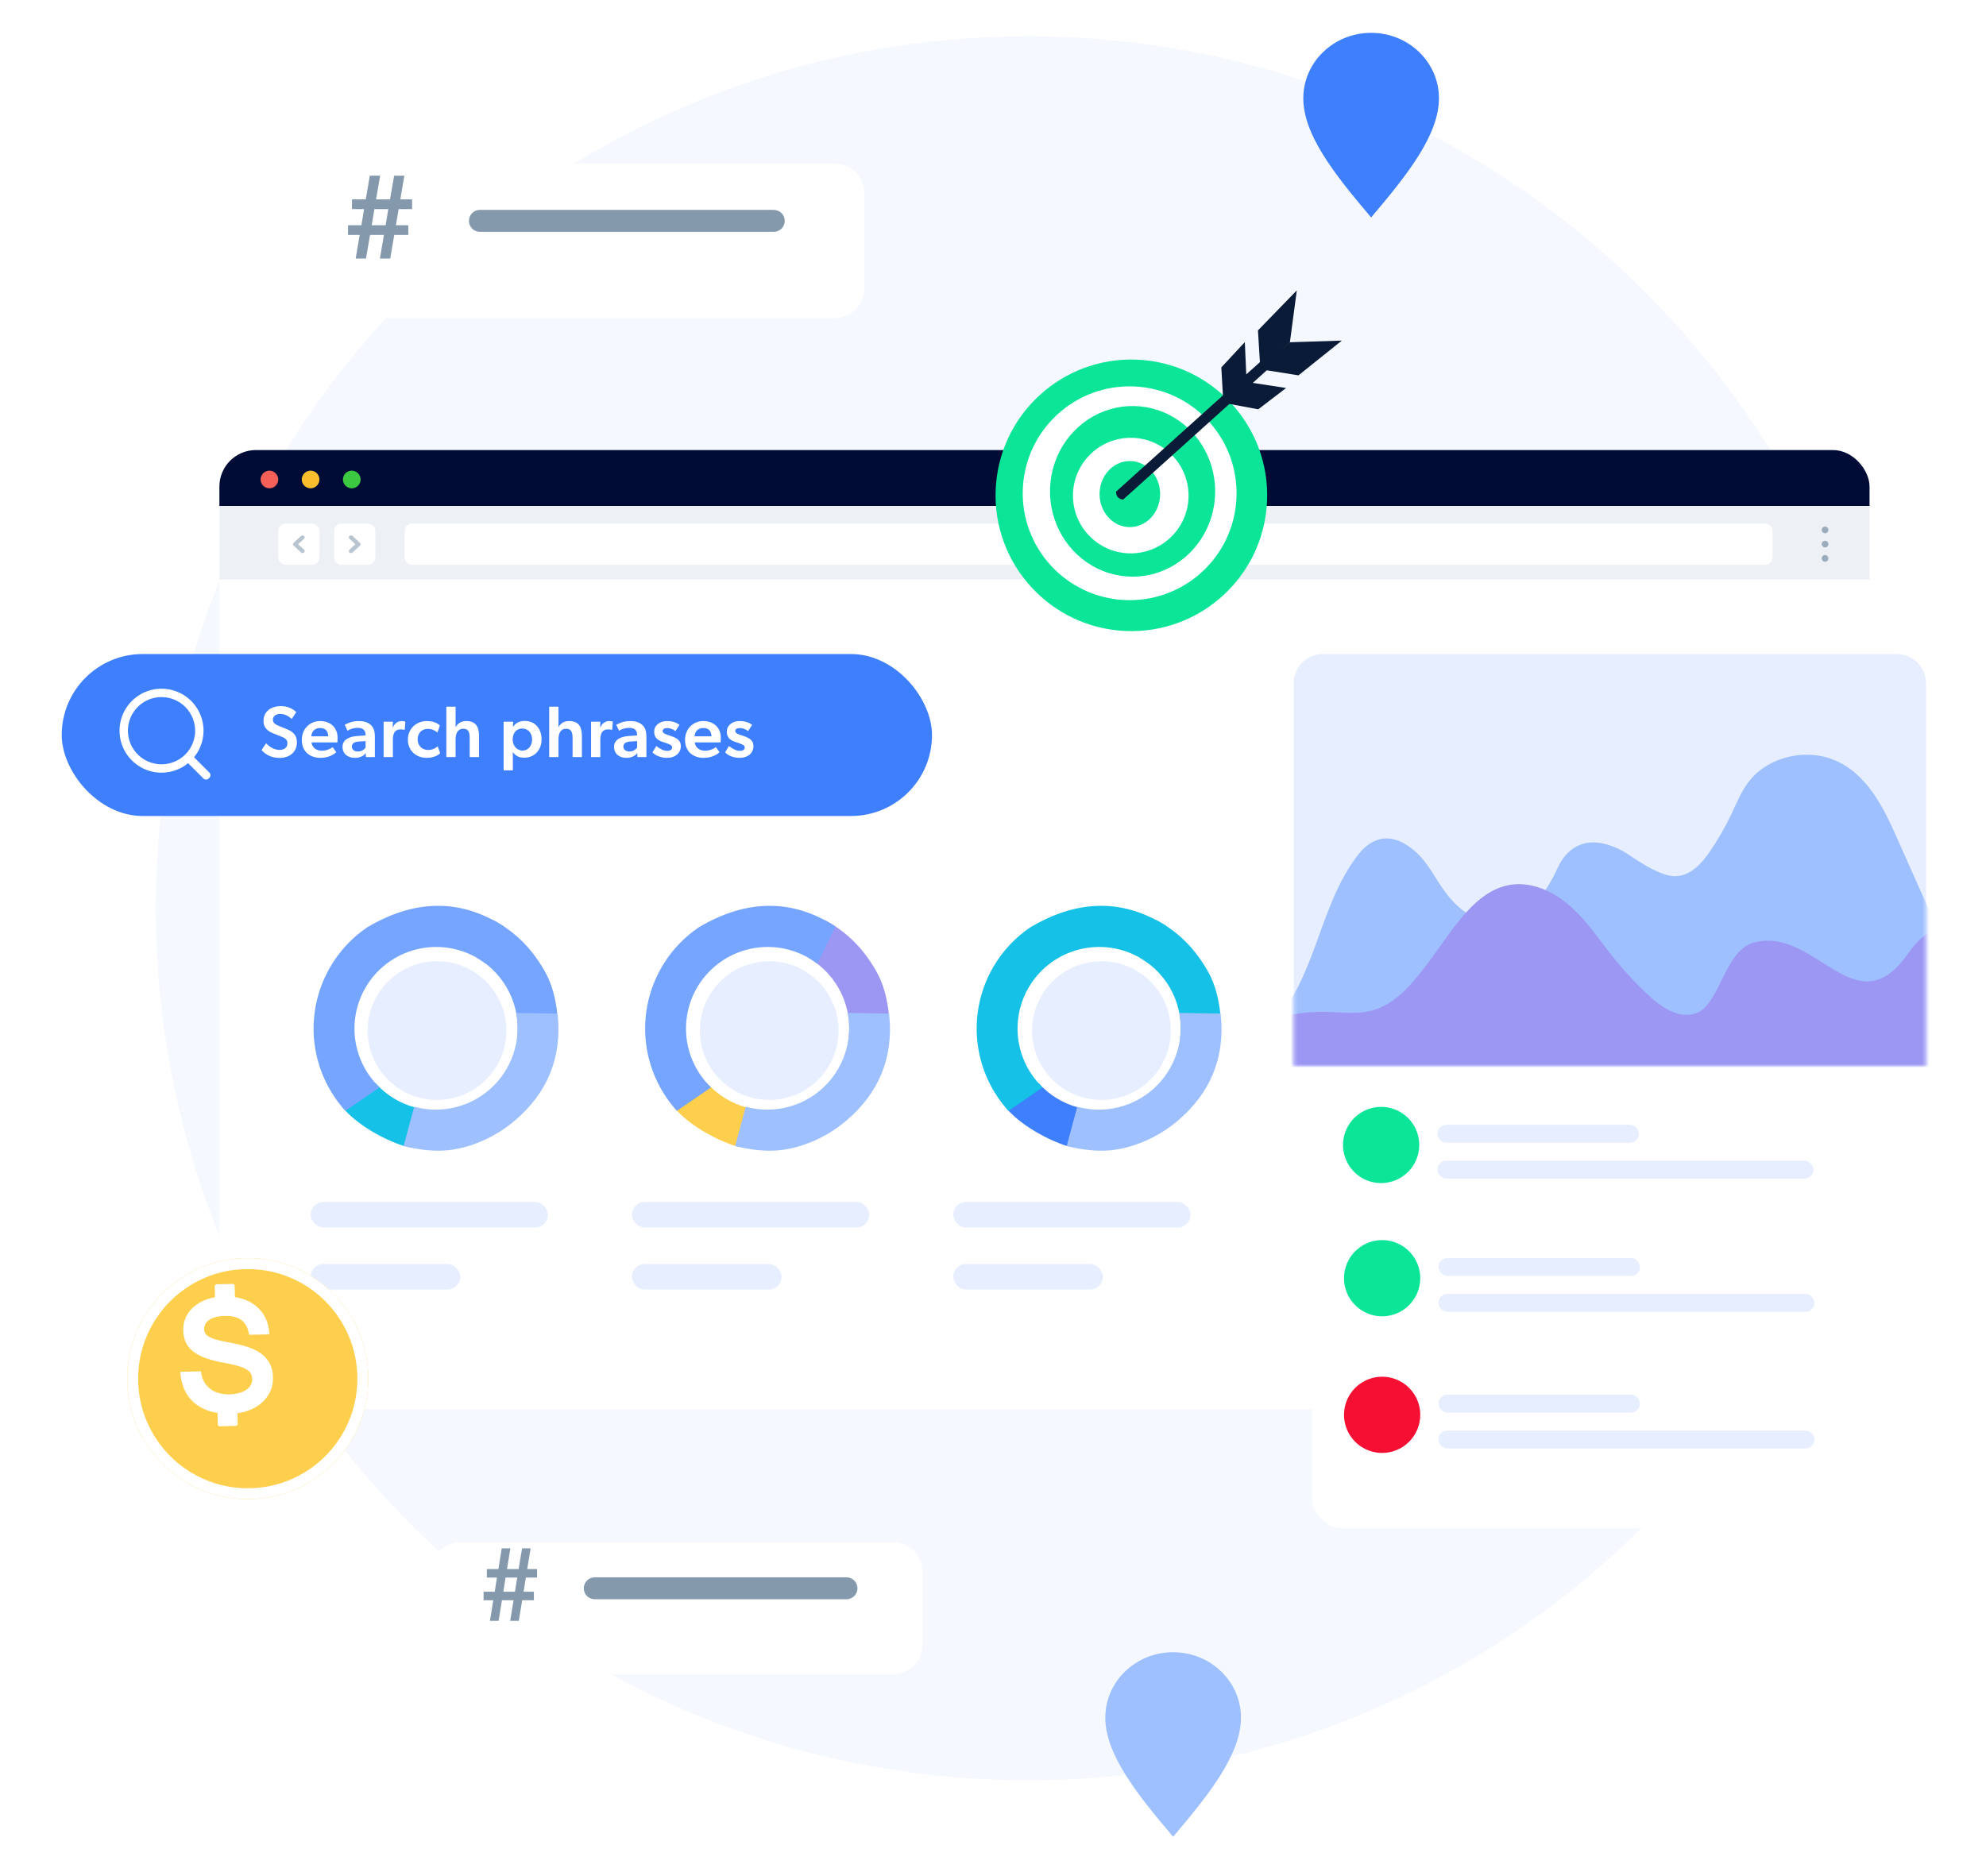 <svg xmlns="http://www.w3.org/2000/svg" width="544" height="514" viewBox="0 0 544 514" fill="none"><path d="M520.507 248.845C520.507 380.786 413.548 487.745 281.607 487.745C149.666 487.745 42.707 380.786 42.707 248.845C42.707 116.904 149.666 9.945 281.607 9.945C413.548 9.945 520.507 116.904 520.507 248.845Z" fill="#F5F8FF"></path><g filter="url(#filter0_dd_34360_106207)"><path d="M118.041 424.54C118.041 420.122 121.623 416.54 126.041 416.54H244.666C249.084 416.54 252.666 420.122 252.666 424.54V444.659C252.666 449.077 249.084 452.659 244.666 452.659H126.041C121.623 452.659 118.041 449.077 118.041 444.659V424.54Z" fill="white"></path></g><path d="M162.914 435.146H231.868" stroke="#8599AC" stroke-width="6" stroke-linecap="round"></path><path d="M147.113 432.213V429.881H144.419L145.343 424.201H143.007L142.058 429.881H138.875L139.799 424.201H137.438L136.514 429.881H133.357V432.213H136.129L135.513 436.082H132.459V438.414H135.128L134.204 444.067H136.565L137.489 438.414H140.672L139.748 444.067H142.109L143.033 438.414H146.241V436.082H143.418L144.034 432.213H147.113ZM141.673 432.213L141.057 436.082H137.874L138.49 432.213H141.673Z" fill="#8599AC"></path><g filter="url(#filter1_dd_34360_106207)"><path d="M78.826 46.84C78.826 42.422 82.408 38.84 86.826 38.84H228.717C233.135 38.84 236.717 42.422 236.717 46.84V73.151C236.717 77.569 233.135 81.151 228.717 81.151H86.826C82.408 81.151 78.826 77.569 78.826 73.151V46.84Z" fill="white"></path></g><path d="M131.455 60.511H211.948" stroke="#8599AC" stroke-width="6" stroke-linecap="round"></path><path d="M112.879 57.285V54.619H109.653L110.759 48.128H107.964L106.827 54.619H103.017L104.123 48.128H101.296L100.19 54.619H96.411V57.285H99.73L98.992 61.706H95.336V64.371H98.531L97.425 70.831H100.252L101.358 64.371H105.168L104.062 70.831H106.888L107.994 64.371H111.835V61.706H108.455L109.192 57.285H112.879ZM106.366 57.285L105.628 61.706H101.819L102.556 57.285H106.366Z" fill="#8599AC"></path><path fill-rule="evenodd" clip-rule="evenodd" d="M375.576 59.566C365.317 47.508 357 36.809 357 26.917C357 17.025 365.317 9 375.576 9C385.834 9 394.151 17.021 394.151 26.917C394.151 36.814 385.834 47.508 375.576 59.566Z" fill="#3D7FFC"></path><path fill-rule="evenodd" clip-rule="evenodd" d="M321.339 503.225C311.081 491.166 302.764 480.468 302.764 470.576C302.764 460.684 311.081 452.659 321.339 452.659C331.598 452.659 339.914 460.68 339.914 470.576C339.914 480.472 331.598 491.166 321.339 503.225Z" fill="#9FC0FF"></path><g filter="url(#filter2_dd_34360_106207)"><g clip-path="url(#clip0_34360_106207)"><path d="M503.53 133.62H58.666C56.695 133.62 55.098 135.27 55.098 137.306V412.92C55.098 414.955 56.695 416.606 58.666 416.606H503.53C505.501 416.606 507.099 414.955 507.099 412.92V137.306C507.099 135.27 505.501 133.62 503.53 133.62Z" fill="white"></path><path d="M507.099 118.302H55.098V133.62H507.099V118.302Z" fill="#000C36"></path><path d="M71.213 126.357C71.214 126.836 71.073 127.304 70.809 127.702C70.544 128.101 70.167 128.412 69.725 128.596C69.284 128.78 68.797 128.829 68.328 128.736C67.859 128.643 67.427 128.413 67.089 128.075C66.75 127.737 66.519 127.306 66.426 126.837C66.332 126.368 66.38 125.881 66.562 125.439C66.745 124.996 67.055 124.618 67.453 124.352C67.85 124.086 68.318 123.944 68.796 123.944C69.435 123.949 70.046 124.204 70.498 124.656C70.95 125.107 71.207 125.718 71.213 126.357Z" fill="#F66058"></path><path d="M82.494 126.357C82.496 126.836 82.355 127.304 82.089 127.703C81.824 128.102 81.447 128.413 81.005 128.596C80.563 128.78 80.077 128.829 79.607 128.735C79.138 128.642 78.707 128.412 78.368 128.073C78.03 127.735 77.799 127.303 77.706 126.833C77.613 126.364 77.662 125.877 77.845 125.435C78.029 124.992 78.34 124.615 78.738 124.349C79.136 124.084 79.605 123.943 80.083 123.944C80.4 123.943 80.714 124.004 81.008 124.125C81.301 124.245 81.567 124.423 81.792 124.648C82.016 124.872 82.193 125.139 82.314 125.432C82.435 125.725 82.496 126.04 82.494 126.357Z" fill="#F9BD2E"></path><path d="M93.774 126.357C93.775 126.836 93.634 127.304 93.369 127.702C93.104 128.101 92.727 128.412 92.286 128.596C91.844 128.78 91.358 128.829 90.889 128.736C90.419 128.643 89.988 128.413 89.65 128.075C89.311 127.737 89.08 127.306 88.986 126.837C88.893 126.368 88.94 125.881 89.123 125.439C89.306 124.996 89.615 124.618 90.013 124.352C90.411 124.086 90.878 123.944 91.357 123.944C91.995 123.949 92.606 124.204 93.059 124.656C93.511 125.107 93.768 125.718 93.774 126.357Z" fill="#3CC840"></path><path d="M507.099 133.62H55.098V153.776H507.099V133.62Z" fill="#EDF1F6"></path><path d="M480.513 140.457C480.513 139.352 479.617 138.457 478.513 138.457H107.859C106.755 138.457 105.859 139.352 105.859 140.457V147.744C105.859 148.848 106.755 149.744 107.859 149.744H478.513C479.617 149.744 480.513 148.848 480.513 147.744V140.457Z" fill="white"></path><rect x="86.522" y="138.457" width="11.28" height="11.287" rx="2" fill="white"></rect><path fill-rule="evenodd" clip-rule="evenodd" d="M90.722 141.84C90.953 141.629 91.327 141.629 91.557 141.841L93.6 143.722C93.829 143.933 93.829 144.276 93.599 144.487L91.556 146.361C91.326 146.572 90.952 146.572 90.722 146.361C90.491 146.149 90.491 145.807 90.722 145.595L92.348 144.103L90.721 142.605C90.491 142.393 90.492 142.051 90.722 141.84Z" fill="#B8C4D0"></path><rect x="82.492" y="149.744" width="11.28" height="11.287" rx="2" transform="rotate(-180 82.492 149.744)" fill="white"></rect><path fill-rule="evenodd" clip-rule="evenodd" d="M78.291 146.361C78.061 146.572 77.687 146.571 77.457 146.359L75.414 144.479C75.184 144.267 75.185 143.925 75.415 143.714L77.458 141.84C77.688 141.628 78.062 141.628 78.292 141.84C78.522 142.051 78.522 142.394 78.292 142.605L76.665 144.097L78.293 145.596C78.523 145.807 78.522 146.15 78.291 146.361Z" fill="#B8C4D0"></path><path d="M494.912 141.098C494.73 141.098 494.552 141.044 494.401 140.942C494.25 140.841 494.132 140.698 494.063 140.53C493.994 140.362 493.976 140.177 494.012 139.999C494.049 139.821 494.137 139.658 494.266 139.53C494.395 139.402 494.56 139.315 494.738 139.281C494.917 139.247 495.101 139.266 495.269 139.337C495.437 139.407 495.579 139.526 495.679 139.678C495.779 139.83 495.831 140.008 495.83 140.189C495.827 140.431 495.73 140.662 495.558 140.832C495.386 141.002 495.154 141.098 494.912 141.098Z" fill="#9BACBC"></path><path d="M494.912 144.985C494.73 144.985 494.552 144.93 494.401 144.829C494.25 144.728 494.132 144.585 494.063 144.417C493.994 144.249 493.976 144.064 494.012 143.886C494.049 143.708 494.137 143.545 494.266 143.417C494.395 143.289 494.56 143.202 494.738 143.168C494.917 143.133 495.101 143.153 495.269 143.224C495.437 143.294 495.579 143.413 495.679 143.565C495.779 143.717 495.831 143.895 495.83 144.076C495.827 144.318 495.73 144.549 495.558 144.719C495.386 144.889 495.154 144.985 494.912 144.985Z" fill="#9BACBC"></path><path d="M494.912 148.902C494.73 148.902 494.553 148.848 494.402 148.747C494.251 148.647 494.133 148.503 494.064 148.336C493.995 148.168 493.976 147.984 494.012 147.806C494.047 147.629 494.135 147.465 494.263 147.337C494.391 147.209 494.555 147.122 494.733 147.086C494.911 147.051 495.095 147.069 495.263 147.138C495.431 147.208 495.574 147.325 495.675 147.476C495.776 147.627 495.829 147.804 495.829 147.985C495.829 148.228 495.733 148.461 495.561 148.633C495.389 148.805 495.155 148.902 494.912 148.902Z" fill="#9BACBC"></path><path d="M142.181 257.849C139.071 253.289 134.883 249.567 129.988 247.011C130.144 248.965 129.836 250.927 129.089 252.74C128.343 254.552 127.178 256.163 125.691 257.441C129.518 259.668 132.597 262.978 134.542 266.952C136.486 270.927 137.208 275.387 136.616 279.771C137.24 279.488 137.897 279.286 138.572 279.17L139.893 279.106C140.409 278.365 140.913 277.604 141.386 276.831C141.689 276.158 142.048 275.512 142.46 274.899C142.589 274.631 142.718 274.374 142.836 274.116C143.846 271.97 145.812 273.58 147.649 272.71C146.779 265.103 144.684 261.497 142.181 257.849Z" fill="#76A5FF"></path><path d="M110.259 306.027H110.549C110.41 305.34 110.259 304.664 110.066 303.977C109.991 303.687 109.894 303.398 109.819 303.108V303.033L109.045 300.586C108.831 299.892 108.751 299.164 108.809 298.44C104.567 297.329 100.748 294.992 97.83 291.723C95.895 293.751 93.707 295.521 91.32 296.992C90.505 297.525 89.624 297.95 88.699 298.258C92.771 303.172 99.914 307.1 105.64 308.988C107.284 307.368 107.831 306.027 110.259 306.027Z" fill="#15C1E6"></path><path d="M98.965 292.925C97.863 291.867 96.873 290.699 96.011 289.437C93.004 285.051 91.659 279.738 92.219 274.451C92.779 269.164 95.206 264.249 99.065 260.588C102.925 256.927 107.963 254.759 113.278 254.473C118.593 254.187 123.836 255.802 128.066 259.028L133.019 248.823C121.202 241.161 108.547 241.312 95.495 249.123C88.149 254.153 83.104 261.892 81.468 270.637C79.832 279.382 81.74 288.417 86.772 295.758C87.631 297.012 88.575 298.206 89.598 299.331L98.965 292.925Z" fill="#76A5FF"></path><path d="M106.165 308.635L108.811 298.821C112.41 299.724 116.177 299.74 119.787 298.864C123.56 297.949 127.038 296.091 129.894 293.463C132.749 290.835 134.889 287.525 136.111 283.844C137.269 280.356 137.567 276.644 136.985 273.021L147.281 273.187C148.428 284.691 144.465 294.231 135.604 301.713C132.378 304.437 128.69 306.562 124.714 307.988C118.798 310.102 113.686 310.338 106.165 308.635Z" fill="#9FC0FF" stroke="#9FC0FF"></path><circle cx="114.701" cy="277.348" r="19" fill="#E7EEFF"></circle><rect x="80.098" y="324.302" width="65" height="7" rx="3.5" fill="#E7EEFF"></rect><rect x="80.098" y="341.302" width="41" height="7" rx="3.5" fill="#E7EEFF"></rect><path d="M232.994 257.849C229.884 253.289 225.696 249.567 220.801 247.011C220.956 248.965 220.648 250.927 219.902 252.74C219.155 254.552 217.991 256.163 216.504 257.441C220.33 259.668 223.41 262.978 225.354 266.952C227.299 270.927 228.021 275.387 227.429 279.771C228.052 279.488 228.709 279.286 229.384 279.17L230.705 279.106C231.221 278.365 231.726 277.604 232.199 276.831C232.501 276.158 232.861 275.512 233.273 274.899C233.402 274.631 233.531 274.374 233.649 274.116C234.659 271.97 236.624 273.58 238.461 272.71C237.591 265.103 235.497 261.497 232.994 257.849Z" fill="#9D97F4"></path><path d="M201.072 306.027H201.362C201.222 305.34 201.072 304.664 200.878 303.977C200.803 303.687 200.707 303.398 200.631 303.108V303.033L199.858 300.586C199.643 299.892 199.563 299.164 199.622 298.44C195.38 297.329 191.561 294.992 188.643 291.723C186.708 293.751 184.52 295.521 182.133 296.992C181.318 297.525 180.436 297.95 179.512 298.258C183.583 303.172 190.727 307.1 196.453 308.988C198.096 307.368 198.644 306.027 201.072 306.027Z" fill="#FECE4D"></path><path d="M189.778 292.925C188.675 291.867 187.685 290.699 186.823 289.437C183.816 285.051 182.472 279.738 183.032 274.451C183.591 269.164 186.019 264.249 189.878 260.588C193.737 256.927 198.776 254.759 204.091 254.473C209.405 254.187 214.648 255.802 218.879 259.028L223.831 248.823C212.014 241.161 199.36 241.312 186.308 249.123C178.962 254.153 173.916 261.892 172.281 270.637C170.645 279.382 172.553 288.417 177.585 295.758C178.443 297.012 179.387 298.206 180.41 299.331L189.778 292.925Z" fill="#76A5FF"></path><path d="M196.977 308.635L199.624 298.821C203.222 299.724 206.989 299.74 210.599 298.864C214.372 297.949 217.85 296.091 220.706 293.463C223.562 290.835 225.702 287.525 226.924 283.844C228.082 280.356 228.38 276.644 227.797 273.021L238.094 273.187C239.24 284.691 235.278 294.231 226.416 301.713C223.19 304.437 219.502 306.562 215.527 307.988C209.61 310.102 204.499 310.338 196.977 308.635Z" fill="#9FC0FF" stroke="#9FC0FF"></path><circle cx="205.699" cy="277.348" r="19" fill="#E7EEFF"></circle><rect x="168.098" y="324.302" width="65" height="7" rx="3.5" fill="#E7EEFF"></rect><rect x="168.098" y="341.302" width="41" height="7" rx="3.5" fill="#E7EEFF"></rect><path d="M323.808 257.849C320.698 253.289 316.51 249.567 311.615 247.011C311.771 248.965 311.463 250.927 310.716 252.74C309.97 254.552 308.805 256.163 307.318 257.441C311.145 259.668 314.224 262.978 316.169 266.952C318.113 270.927 318.835 275.387 318.243 279.771C318.866 279.488 319.524 279.286 320.199 279.17L321.52 279.106C322.035 278.365 322.54 277.604 323.013 276.831C323.316 276.158 323.675 275.512 324.087 274.899C324.216 274.631 324.345 274.374 324.463 274.116C325.473 271.97 327.439 273.58 329.276 272.71C328.406 265.103 326.311 261.497 323.808 257.849Z" fill="#15C1E6"></path><path d="M291.886 306.027H292.176C292.037 305.34 291.886 304.664 291.693 303.977C291.618 303.687 291.521 303.398 291.446 303.108V303.033L290.672 300.586C290.458 299.892 290.378 299.164 290.436 298.44C286.194 297.329 282.375 294.992 279.457 291.723C277.522 293.751 275.334 295.521 272.947 296.992C272.132 297.525 271.251 297.95 270.326 298.258C274.398 303.172 281.541 307.1 287.267 308.988C288.911 307.368 289.458 306.027 291.886 306.027Z" fill="#3D7FFC"></path><path d="M280.592 292.925C279.49 291.867 278.5 290.699 277.638 289.437C274.631 285.051 273.286 279.738 273.846 274.451C274.406 269.164 276.833 264.249 280.692 260.588C284.552 256.927 289.59 254.759 294.905 254.473C300.22 254.187 305.463 255.802 309.693 259.028L314.646 248.823C302.829 241.161 290.174 241.312 277.122 249.123C269.776 254.153 264.731 261.892 263.095 270.637C261.459 279.382 263.367 288.417 268.399 295.758C269.258 297.012 270.202 298.206 271.225 299.331L280.592 292.925Z" fill="#15C1E6"></path><path d="M287.792 308.635L290.438 298.821C294.037 299.724 297.804 299.74 301.414 298.864C305.187 297.949 308.665 296.091 311.521 293.463C314.376 290.835 316.516 287.525 317.738 283.844C318.896 280.356 319.194 276.644 318.612 273.021L328.908 273.187C330.055 284.691 326.092 294.231 317.231 301.713C314.005 304.437 310.317 306.562 306.341 307.988C300.424 310.102 295.313 310.338 287.792 308.635Z" fill="#9FC0FF" stroke="#9FC0FF"></path><circle cx="296.703" cy="277.348" r="19" fill="#E7EEFF"></circle><rect x="256.098" y="324.302" width="65" height="7" rx="3.5" fill="#E7EEFF"></rect><rect x="256.098" y="341.302" width="41" height="7" rx="3.5" fill="#E7EEFF"></rect></g></g><path d="M346.953 139.039C348.794 118.576 333.699 100.495 313.236 98.653C292.773 96.811 274.692 111.907 272.85 132.37C271.009 152.833 286.104 170.914 306.567 172.756C327.03 174.597 345.111 159.502 346.953 139.039Z" fill="#0BE597"></path><path d="M338.692 136.391C339.383 120.23 326.843 106.569 310.683 105.878C294.523 105.186 280.861 117.726 280.17 133.887C279.478 150.047 292.019 163.708 308.179 164.4C324.339 165.091 338.001 152.551 338.692 136.391Z" fill="white"></path><path d="M312 157.92C307.538 158.28 303.073 157.265 299.17 155.003C295.267 152.741 292.1 149.333 290.072 145.211C288.043 141.089 287.243 136.438 287.772 131.846C288.302 127.254 290.138 122.927 293.048 119.414C295.957 115.9 299.81 113.357 304.119 112.106C308.427 110.856 312.998 110.953 317.253 112.387C321.507 113.821 325.255 116.527 328.021 120.162C330.788 123.798 332.448 128.199 332.793 132.81C333.256 138.988 331.326 145.104 327.427 149.812C323.528 154.521 317.979 157.437 312 157.92Z" fill="#0BE597"></path><path d="M310.096 151.603C318.837 151.403 325.76 144.155 325.56 135.415C325.36 126.675 318.113 119.751 309.373 119.951C300.632 120.151 293.709 127.399 293.909 136.139C294.109 144.879 301.356 151.803 310.096 151.603Z" fill="white"></path><path d="M310.133 144.386C308.496 144.526 306.857 144.132 305.425 143.255C303.993 142.378 302.831 141.057 302.088 139.46C301.344 137.862 301.053 136.06 301.249 134.281C301.446 132.502 302.122 130.827 303.192 129.467C304.262 128.108 305.678 127.126 307.26 126.646C308.843 126.165 310.52 126.208 312.08 126.768C313.64 127.329 315.012 128.382 316.023 129.794C317.034 131.206 317.638 132.914 317.758 134.701C317.919 137.087 317.207 139.445 315.778 141.26C314.349 143.075 312.32 144.199 310.133 144.386Z" fill="#0BE597"></path><path d="M355.67 102.834L367.551 93.313L353.344 93.768L351.05 95.884L353.324 93.768L355.22 79.561L344.575 90.52L345.11 99.216L341.369 102.58L340.982 93.726L334.538 100.665L334.978 108.335L305.716 134.685C305.688 135.232 305.851 135.771 306.177 136.209C306.576 136.593 307.094 136.828 307.644 136.875L336.759 110.662L344.649 112.143L352.286 106.303L343.161 104.897L346.985 101.448L355.67 102.834Z" fill="#091B36"></path><rect x="16.908" y="179.188" width="238.384" height="44.374" rx="22.187" fill="#3D7FFC"></rect><path d="M44.246 211.697C41.97 211.697 39.745 211.022 37.853 209.757C35.96 208.493 34.485 206.696 33.614 204.593C32.743 202.49 32.515 200.176 32.959 197.944C33.403 195.711 34.499 193.661 36.109 192.051C37.718 190.442 39.769 189.346 42.001 188.902C44.233 188.458 46.547 188.686 48.65 189.557C50.753 190.428 52.55 191.903 53.815 193.795C55.079 195.688 55.754 197.913 55.754 200.189C55.751 203.24 54.537 206.165 52.38 208.322C50.222 210.48 47.297 211.693 44.246 211.697ZM44.246 190.982C42.425 190.982 40.645 191.522 39.132 192.534C37.617 193.546 36.438 194.983 35.741 196.666C35.044 198.348 34.861 200.199 35.217 201.985C35.572 203.771 36.449 205.411 37.736 206.699C39.024 207.986 40.664 208.863 42.45 209.218C44.236 209.574 46.087 209.391 47.769 208.694C49.452 207.998 50.889 206.818 51.901 205.304C52.913 203.79 53.453 202.01 53.453 200.189C53.45 197.748 52.479 195.408 50.753 193.682C49.027 191.956 46.687 190.985 44.246 190.982Z" fill="white"></path><path d="M51.262 206.985L51.049 207.198C50.658 207.589 50.658 208.222 51.049 208.613L55.726 213.29C56.116 213.68 56.75 213.68 57.14 213.29L57.353 213.076C57.744 212.686 57.744 212.053 57.353 211.662L52.676 206.985C52.286 206.595 51.653 206.595 51.262 206.985Z" fill="white"></path><path d="M78.63 199.791L76.33 198.851C75.61 198.551 74.75 198.171 74.75 197.171C74.75 196.151 75.65 195.591 76.79 195.591C77.97 195.591 79.03 196.171 79.91 196.971L81.15 195.111C80.33 194.271 78.91 193.451 76.95 193.451C74.05 193.451 72.17 195.111 72.17 197.511C72.17 199.191 73.17 200.251 74.67 200.851L76.83 201.711C78.01 202.191 78.73 202.551 78.73 203.631C78.73 204.831 77.85 205.451 76.57 205.451C75.27 205.451 73.97 204.811 72.89 203.631L71.65 205.511C72.55 206.551 74.17 207.651 76.53 207.651C79.45 207.651 81.33 205.951 81.33 203.391C81.33 201.671 80.57 200.591 78.63 199.791ZM85.31 203.391H92.43C92.43 203.391 92.47 202.591 92.47 202.091C92.47 199.511 90.67 197.551 87.69 197.551C84.93 197.551 82.67 199.631 82.67 202.731C82.67 205.851 84.83 207.631 87.75 207.631C90.11 207.631 91.57 206.631 92.11 206.071L91.11 204.691C90.65 205.091 89.49 205.671 88.19 205.671C86.73 205.671 85.55 204.931 85.31 203.391ZM87.67 199.451C89.47 199.451 89.87 200.671 89.91 201.731H85.27C85.35 200.511 86.15 199.451 87.67 199.451ZM100.184 206.291L100.224 207.411H102.684V201.871C102.684 200.231 102.324 199.351 101.624 198.671C100.904 197.991 99.924 197.551 98.204 197.551C96.525 197.551 95.165 198.131 94.424 198.571L95.204 200.211C95.624 199.891 96.684 199.411 97.965 199.411C99.305 199.411 100.124 199.991 100.124 201.231V201.491L97.805 201.651C95.805 201.791 93.825 202.571 93.825 204.591C93.825 206.611 95.344 207.631 97.225 207.631C98.665 207.631 99.784 206.991 100.184 206.291ZM98.404 203.151L100.144 203.051V204.831C99.805 205.311 99.064 205.891 98.064 205.891C97.004 205.891 96.385 205.331 96.385 204.511C96.385 203.691 97.044 203.231 98.404 203.151ZM105.077 197.731V207.411H107.617V202.651C107.617 201.911 107.737 201.251 107.977 200.771C108.337 200.151 108.917 199.831 109.677 199.831C110.017 199.831 110.457 199.871 110.737 199.951H110.857L111.037 197.731C111.037 197.731 110.677 197.551 110.017 197.551C108.977 197.551 108.017 198.251 107.637 199.291H107.577L107.617 197.731H105.077ZM119.866 204.451L120.586 206.331C120.386 206.511 119.386 207.631 116.806 207.631C114.166 207.631 111.726 205.811 111.726 202.651C111.726 199.471 114.246 197.551 116.846 197.551C119.286 197.551 120.246 198.531 120.506 198.791L119.806 200.711C119.506 200.431 118.646 199.691 117.146 199.691C115.626 199.691 114.406 200.751 114.406 202.531C114.406 204.311 115.626 205.471 117.286 205.471C118.946 205.471 119.866 204.451 119.866 204.451ZM127.737 197.551C126.337 197.551 125.357 198.171 124.837 199.191H124.797V193.611H122.257V207.411H124.797V202.591C124.797 200.971 125.337 199.651 126.917 199.651C128.397 199.651 128.657 200.791 128.657 202.231V207.411H131.217V201.671C131.217 199.351 130.517 197.551 127.737 197.551ZM140.509 199.091L140.549 197.731H137.949V211.071H140.489V207.711C140.489 207.031 140.469 206.591 140.449 206.131L140.489 206.111C141.289 207.071 142.109 207.591 143.589 207.591C146.529 207.591 148.349 205.331 148.349 202.591C148.349 199.711 146.609 197.511 143.769 197.511C142.489 197.511 141.329 197.951 140.549 199.111L140.509 199.091ZM143.049 199.591C144.709 199.591 145.749 200.911 145.749 202.591C145.749 204.211 144.789 205.631 143.129 205.631C141.489 205.631 140.429 204.211 140.429 202.591C140.429 200.771 141.509 199.591 143.049 199.591ZM155.915 197.551C154.515 197.551 153.535 198.171 153.015 199.191H152.975V193.611H150.435V207.411H152.975V202.591C152.975 200.971 153.515 199.651 155.095 199.651C156.575 199.651 156.835 200.791 156.835 202.231V207.411H159.395V201.671C159.395 199.351 158.695 197.551 155.915 197.551ZM161.902 197.731V207.411H164.442V202.651C164.442 201.911 164.562 201.251 164.802 200.771C165.162 200.151 165.742 199.831 166.502 199.831C166.842 199.831 167.282 199.871 167.562 199.951H167.682L167.862 197.731C167.862 197.731 167.502 197.551 166.842 197.551C165.802 197.551 164.842 198.251 164.462 199.291H164.402L164.442 197.731H161.902ZM174.558 206.291L174.598 207.411H177.058V201.871C177.058 200.231 176.698 199.351 175.998 198.671C175.278 197.991 174.298 197.551 172.578 197.551C170.898 197.551 169.538 198.131 168.798 198.571L169.578 200.211C169.998 199.891 171.058 199.411 172.338 199.411C173.678 199.411 174.498 199.991 174.498 201.231V201.491L172.178 201.651C170.178 201.791 168.198 202.571 168.198 204.591C168.198 206.611 169.718 207.631 171.598 207.631C173.038 207.631 174.158 206.991 174.558 206.291ZM172.778 203.151L174.518 203.051V204.831C174.178 205.311 173.438 205.891 172.438 205.891C171.378 205.891 170.758 205.331 170.758 204.511C170.758 203.691 171.418 203.231 172.778 203.151ZM185.03 200.291L186.13 198.591C185.33 198.011 184.37 197.551 182.65 197.551C180.79 197.551 179.19 198.691 179.19 200.451C179.19 201.871 179.93 202.731 181.37 203.211L182.49 203.591C183.73 204.011 184.11 204.291 184.11 204.791C184.11 205.351 183.67 205.711 182.71 205.711C181.89 205.711 180.91 205.271 179.77 204.391L178.73 206.131C179.51 207.031 181.17 207.631 182.65 207.631C185.03 207.631 186.49 206.271 186.49 204.431C186.49 203.031 185.73 202.271 183.59 201.571L182.91 201.351C181.83 201.011 181.51 200.671 181.51 200.251C181.51 199.791 181.93 199.471 182.77 199.471C183.65 199.471 184.47 199.871 185.03 200.291ZM190.283 203.391H197.403C197.403 203.391 197.443 202.591 197.443 202.091C197.443 199.511 195.643 197.551 192.663 197.551C189.903 197.551 187.643 199.631 187.643 202.731C187.643 205.851 189.803 207.631 192.723 207.631C195.083 207.631 196.543 206.631 197.083 206.071L196.083 204.691C195.623 205.091 194.463 205.671 193.163 205.671C191.703 205.671 190.523 204.931 190.283 203.391ZM192.643 199.451C194.443 199.451 194.843 200.671 194.883 201.731H190.243C190.323 200.511 191.123 199.451 192.643 199.451ZM204.923 200.291L206.023 198.591C205.223 198.011 204.263 197.551 202.543 197.551C200.683 197.551 199.083 198.691 199.083 200.451C199.083 201.871 199.823 202.731 201.263 203.211L202.383 203.591C203.623 204.011 204.003 204.291 204.003 204.791C204.003 205.351 203.563 205.711 202.603 205.711C201.783 205.711 200.803 205.271 199.663 204.391L198.623 206.131C199.403 207.031 201.063 207.631 202.543 207.631C204.923 207.631 206.383 206.271 206.383 204.431C206.383 203.031 205.623 202.271 203.483 201.571L202.803 201.351C201.723 201.011 201.403 200.671 201.403 200.251C201.403 199.791 201.823 199.471 202.663 199.471C203.543 199.471 204.363 199.871 204.923 200.291Z" fill="white"></path><g filter="url(#filter3_d_34360_106207)"><rect x="354.359" y="179.188" width="173.37" height="234.444" rx="8" fill="white"></rect></g><rect x="393.736" y="308.166" width="55.207" height="4.914" rx="2.457" fill="#E7EEFF"></rect><rect x="393.736" y="317.994" width="102.982" height="4.914" rx="2.457" fill="#E7EEFF"></rect><rect x="394.016" y="344.667" width="55.207" height="4.914" rx="2.457" fill="#E7EEFF"></rect><rect x="394.016" y="354.494" width="102.982" height="4.914" rx="2.457" fill="#E7EEFF"></rect><rect x="394.016" y="382.098" width="55.207" height="4.914" rx="2.457" fill="#E7EEFF"></rect><rect x="394.016" y="391.926" width="102.982" height="4.914" rx="2.457" fill="#E7EEFF"></rect><path d="M354.359 187.188C354.359 182.769 357.941 179.188 362.359 179.188H519.561C523.979 179.188 527.561 182.769 527.561 187.188V292.198H354.359V187.188Z" fill="#E7EEFF"></path><mask id="mask0_34360_106207" style="mask-type:alpha" maskUnits="userSpaceOnUse" x="354" y="199" width="174" height="94"><rect x="354.359" y="199.874" width="173.201" height="92.128" fill="#F5F8FF"></rect></mask><g mask="url(#mask0_34360_106207)"><path d="M519.586 229.514C515.818 220.977 511.211 211.633 502.005 208.055C494.277 205.058 484.515 207.466 479.442 213.611C477.07 216.49 475.719 219.959 474.141 223.267C472.526 226.66 470.637 229.951 468.502 233.091C466.249 236.408 463.138 240.011 458.895 240.053C454.032 240.104 446.587 234.287 444.607 233.218C432.172 226.5 427.628 235.735 426.798 237.519C425 241.375 422.884 245.205 419.626 248.135C416.369 251.065 411.762 252.984 407.273 252.319C402.501 251.612 398.724 248.202 395.968 244.532C393.213 240.861 391.315 236.568 387.857 233.453C379.135 225.599 373.524 232.233 372.009 234.186C361.335 247.933 360.751 266.975 349.072 279.999H542.232C542.232 279.999 525.216 242.259 519.586 229.514Z" fill="#9FC0FF"></path><path d="M562.022 286.638C558.654 281.022 555.277 275.414 551.909 269.798C549.266 265.397 546.517 260.883 542.382 257.799C538.246 254.715 532.322 253.389 527.829 255.947C524.33 257.937 522.594 261.908 519.793 264.776C506.68 278.248 496.149 253.759 480.234 258.29C472.234 260.573 471.126 275.475 464.416 277.663C459.792 279.17 455.046 275.923 451.503 272.624C447.987 269.342 444.715 265.801 441.723 262.046C438.111 257.506 434.891 252.622 430.607 248.694C426.323 244.766 420.696 241.829 414.868 242.277C404.153 243.113 397.592 255.379 391.127 263.855C386.957 269.316 382.333 275.191 375.623 276.905C371.784 277.887 367.753 277.361 363.792 277.241C357.798 277.06 351.691 277.869 346.246 280.333C340.793 282.797 336.038 287.026 333.674 292.47H565.163L562.022 286.647V286.638Z" fill="#9D97F4"></path></g><path d="M378.316 324.135C376.251 324.135 374.233 323.523 372.515 322.376C370.798 321.228 369.46 319.598 368.67 317.69C367.88 315.782 367.673 313.683 368.076 311.657C368.479 309.632 369.473 307.771 370.933 306.311C372.393 304.851 374.254 303.856 376.279 303.453C378.305 303.05 380.404 303.257 382.312 304.048C384.22 304.838 385.851 306.176 386.998 307.893C388.145 309.61 388.758 311.629 388.758 313.694C388.755 316.462 387.654 319.116 385.696 321.074C383.739 323.031 381.085 324.132 378.316 324.135Z" fill="#0BE597"></path><path d="M378.592 360.634C376.527 360.634 374.508 360.022 372.791 358.874C371.074 357.727 369.735 356.096 368.945 354.188C368.155 352.28 367.948 350.181 368.351 348.156C368.754 346.13 369.748 344.27 371.209 342.809C372.669 341.349 374.529 340.355 376.555 339.952C378.58 339.549 380.68 339.756 382.588 340.546C384.495 341.336 386.126 342.675 387.273 344.392C388.421 346.109 389.033 348.128 389.033 350.193C389.03 352.961 387.929 355.615 385.971 357.572C384.014 359.53 381.36 360.631 378.592 360.634Z" fill="#0BE597"></path><path d="M378.592 398.068C376.527 398.068 374.508 397.455 372.791 396.308C371.074 395.161 369.735 393.53 368.945 391.622C368.155 389.714 367.948 387.615 368.351 385.589C368.754 383.564 369.748 381.703 371.209 380.243C372.669 378.783 374.529 377.788 376.555 377.385C378.58 376.982 380.68 377.189 382.588 377.98C384.495 378.77 386.126 380.108 387.273 381.825C388.421 383.542 389.033 385.561 389.033 387.626C389.03 390.394 387.929 393.048 385.971 395.006C384.014 396.963 381.36 398.064 378.592 398.068Z" fill="#F50F32"></path><g filter="url(#filter4_dd_34360_106207)"><circle cx="61.283" cy="371.133" r="33.023" fill="#FECE4D"></circle><circle cx="61.283" cy="371.133" r="31.523" stroke="white" stroke-width="3"></circle></g><path d="M63.168 387.319C60.941 387.368 58.99 387.12 57.315 386.577C55.635 386.032 54.231 385.249 53.087 384.235C51.944 383.224 51.043 381.969 50.45 380.563C49.837 379.134 49.48 377.554 49.393 375.831L55.033 375.707C55.155 376.812 55.443 377.767 55.909 378.572C56.342 379.35 56.935 380.028 57.648 380.561C58.358 381.087 59.164 381.469 60.02 381.687C60.943 381.926 61.895 382.035 62.849 382.011C63.719 382 64.585 381.882 65.426 381.66C66.202 381.454 66.866 381.172 67.412 380.81C67.928 380.478 68.357 380.029 68.665 379.499C68.955 378.976 69.097 378.384 69.076 377.786C69.062 377.14 68.904 376.597 68.599 376.148C68.294 375.699 67.81 375.31 67.151 374.966C66.492 374.622 65.616 374.319 64.546 374.048C63.475 373.777 62.151 373.504 60.582 373.223C58.794 372.862 57.253 372.433 55.958 371.936C54.663 371.439 53.591 370.838 52.744 370.134C51.934 369.476 51.287 368.64 50.855 367.69C50.434 366.76 50.215 365.684 50.188 364.464C50.159 363.153 50.406 361.939 50.928 360.822C51.459 359.697 52.235 358.705 53.198 357.918C54.182 357.097 55.373 356.447 56.757 355.961C58.141 355.475 59.691 355.216 61.399 355.179C63.179 355.14 64.809 355.347 66.29 355.801C67.772 356.26 69.054 356.925 70.138 357.814C71.232 358.71 72.115 359.835 72.727 361.11C73.365 362.414 73.72 363.907 73.798 365.575L68.218 365.697C67.733 362.159 65.555 360.432 61.681 360.516C59.797 360.558 58.361 360.912 57.374 361.565C56.386 362.217 55.907 363.112 55.931 364.219C55.931 364.636 56.055 365.044 56.286 365.39C56.511 365.722 56.867 366.023 57.356 366.293C57.839 366.562 58.462 366.809 59.215 367.023C59.969 367.237 60.893 367.442 61.962 367.644C62.898 367.812 63.855 368.002 64.841 368.219C65.817 368.428 66.781 368.687 67.731 368.997C68.654 369.297 69.549 369.68 70.404 370.14C71.225 370.581 71.974 371.144 72.627 371.81C73.283 372.484 73.805 373.277 74.163 374.147C74.547 375.05 74.753 376.111 74.78 377.331C74.811 378.768 74.546 380.088 73.983 381.29C73.423 382.491 72.609 383.557 71.6 384.414C70.567 385.292 69.332 385.987 67.896 386.501C66.459 387.015 64.883 387.287 63.168 387.319Z" fill="white"></path><path fill-rule="evenodd" clip-rule="evenodd" d="M59.357 351.858L63.724 351.762C63.869 351.759 64.009 351.814 64.114 351.914C64.218 352.015 64.279 352.152 64.283 352.297L64.42 358.576L58.96 358.696L58.822 352.417C58.82 352.272 58.874 352.132 58.975 352.027C59.075 351.922 59.212 351.861 59.357 351.858ZM64.986 384.318L65.112 390.096C65.115 390.241 65.061 390.382 64.96 390.486C64.86 390.591 64.722 390.652 64.578 390.655L60.208 390.751C60.063 390.754 59.923 390.699 59.819 390.599C59.714 390.498 59.653 390.361 59.65 390.216L59.523 384.438L64.986 384.318Z" fill="white"></path><defs><filter id="filter0_dd_34360_106207" x="106.041" y="406.54" width="158.625" height="60.119" filterUnits="userSpaceOnUse" color-interpolation-filters="sRGB"><feFlood flood-opacity="0" result="BackgroundImageFix"></feFlood><feColorMatrix in="SourceAlpha" type="matrix" values="0 0 0 0 0 0 0 0 0 0 0 0 0 0 0 0 0 0 127 0" result="hardAlpha"></feColorMatrix><feOffset dy="4"></feOffset><feGaussianBlur stdDeviation="5"></feGaussianBlur><feColorMatrix type="matrix" values="0 0 0 0 0.608 0 0 0 0 0.675 0 0 0 0 0.737 0 0 0 0.35 0"></feColorMatrix><feBlend mode="normal" in2="BackgroundImageFix" result="effect1_dropShadow_34360_106207"></feBlend><feColorMatrix in="SourceAlpha" type="matrix" values="0 0 0 0 0 0 0 0 0 0 0 0 0 0 0 0 0 0 127 0" result="hardAlpha"></feColorMatrix><feOffset dy="2"></feOffset><feGaussianBlur stdDeviation="6"></feGaussianBlur><feColorMatrix type="matrix" values="0 0 0 0 0.896 0 0 0 0 0.93 0 0 0 0 0.996 0 0 0 0.5 0"></feColorMatrix><feBlend mode="normal" in2="effect1_dropShadow_34360_106207" result="effect2_dropShadow_34360_106207"></feBlend><feBlend mode="normal" in="SourceGraphic" in2="effect2_dropShadow_34360_106207" result="shape"></feBlend></filter><filter id="filter1_dd_34360_106207" x="66.826" y="28.84" width="181.891" height="66.311" filterUnits="userSpaceOnUse" color-interpolation-filters="sRGB"><feFlood flood-opacity="0" result="BackgroundImageFix"></feFlood><feColorMatrix in="SourceAlpha" type="matrix" values="0 0 0 0 0 0 0 0 0 0 0 0 0 0 0 0 0 0 127 0" result="hardAlpha"></feColorMatrix><feOffset dy="4"></feOffset><feGaussianBlur stdDeviation="5"></feGaussianBlur><feColorMatrix type="matrix" values="0 0 0 0 0.608 0 0 0 0 0.675 0 0 0 0 0.737 0 0 0 0.35 0"></feColorMatrix><feBlend mode="normal" in2="BackgroundImageFix" result="effect1_dropShadow_34360_106207"></feBlend><feColorMatrix in="SourceAlpha" type="matrix" values="0 0 0 0 0 0 0 0 0 0 0 0 0 0 0 0 0 0 127 0" result="hardAlpha"></feColorMatrix><feOffset dy="2"></feOffset><feGaussianBlur stdDeviation="6"></feGaussianBlur><feColorMatrix type="matrix" values="0 0 0 0 0.896 0 0 0 0 0.93 0 0 0 0 0.996 0 0 0 0.5 0"></feColorMatrix><feBlend mode="normal" in2="effect1_dropShadow_34360_106207" result="effect2_dropShadow_34360_106207"></feBlend><feBlend mode="normal" in="SourceGraphic" in2="effect2_dropShadow_34360_106207" result="shape"></feBlend></filter><filter id="filter2_dd_34360_106207" x="48.098" y="111.302" width="474.002" height="284.772" filterUnits="userSpaceOnUse" color-interpolation-filters="sRGB"><feFlood flood-opacity="0" result="BackgroundImageFix"></feFlood><feColorMatrix in="SourceAlpha" type="matrix" values="0 0 0 0 0 0 0 0 0 0 0 0 0 0 0 0 0 0 127 0" result="hardAlpha"></feColorMatrix><feOffset dx="5" dy="5"></feOffset><feGaussianBlur stdDeviation="5"></feGaussianBlur><feColorMatrix type="matrix" values="0 0 0 0 0 0 0 0 0 0.297 0 0 0 0 0.859 0 0 0 0.08 0"></feColorMatrix><feBlend mode="normal" in2="BackgroundImageFix" result="effect1_dropShadow_34360_106207"></feBlend><feColorMatrix in="SourceAlpha" type="matrix" values="0 0 0 0 0 0 0 0 0 0 0 0 0 0 0 0 0 0 127 0" result="hardAlpha"></feColorMatrix><feOffset></feOffset><feGaussianBlur stdDeviation="3.5"></feGaussianBlur><feComposite in2="hardAlpha" operator="out"></feComposite><feColorMatrix type="matrix" values="0 0 0 0 0.035 0 0 0 0 0.105 0 0 0 0 0.212 0 0 0 0.07 0"></feColorMatrix><feBlend mode="normal" in2="effect1_dropShadow_34360_106207" result="effect2_dropShadow_34360_106207"></feBlend><feBlend mode="normal" in="SourceGraphic" in2="effect2_dropShadow_34360_106207" result="shape"></feBlend></filter><filter id="filter3_d_34360_106207" x="349.359" y="174.188" width="193.371" height="254.444" filterUnits="userSpaceOnUse" color-interpolation-filters="sRGB"><feFlood flood-opacity="0" result="BackgroundImageFix"></feFlood><feColorMatrix in="SourceAlpha" type="matrix" values="0 0 0 0 0 0 0 0 0 0 0 0 0 0 0 0 0 0 127 0" result="hardAlpha"></feColorMatrix><feOffset dx="5" dy="5"></feOffset><feGaussianBlur stdDeviation="5"></feGaussianBlur><feColorMatrix type="matrix" values="0 0 0 0 0.094 0 0 0 0 0.188 0 0 0 0 0.247 0 0 0 0.05 0"></feColorMatrix><feBlend mode="normal" in2="BackgroundImageFix" result="effect1_dropShadow_34360_106207"></feBlend><feBlend mode="normal" in="SourceGraphic" in2="effect1_dropShadow_34360_106207" result="shape"></feBlend></filter><filter id="filter4_dd_34360_106207" x="19.043" y="328.893" width="95.013" height="95.014" filterUnits="userSpaceOnUse" color-interpolation-filters="sRGB"><feFlood flood-opacity="0" result="BackgroundImageFix"></feFlood><feColorMatrix in="SourceAlpha" type="matrix" values="0 0 0 0 0 0 0 0 0 0 0 0 0 0 0 0 0 0 127 0" result="hardAlpha"></feColorMatrix><feOffset dx="6.584" dy="6.584"></feOffset><feGaussianBlur stdDeviation="6.584"></feGaussianBlur><feColorMatrix type="matrix" values="0 0 0 0 0 0 0 0 0 0.297 0 0 0 0 0.859 0 0 0 0.08 0"></feColorMatrix><feBlend mode="normal" in2="BackgroundImageFix" result="effect1_dropShadow_34360_106207"></feBlend><feColorMatrix in="SourceAlpha" type="matrix" values="0 0 0 0 0 0 0 0 0 0 0 0 0 0 0 0 0 0 127 0" result="hardAlpha"></feColorMatrix><feOffset></feOffset><feGaussianBlur stdDeviation="4.609"></feGaussianBlur><feComposite in2="hardAlpha" operator="out"></feComposite><feColorMatrix type="matrix" values="0 0 0 0 0.035 0 0 0 0 0.105 0 0 0 0 0.212 0 0 0 0.07 0"></feColorMatrix><feBlend mode="normal" in2="effect1_dropShadow_34360_106207" result="effect2_dropShadow_34360_106207"></feBlend><feBlend mode="normal" in="SourceGraphic" in2="effect2_dropShadow_34360_106207" result="shape"></feBlend></filter><clipPath id="clip0_34360_106207"><rect x="55.098" y="118.302" width="452.001" height="262.772" rx="10" fill="white"></rect></clipPath></defs></svg>